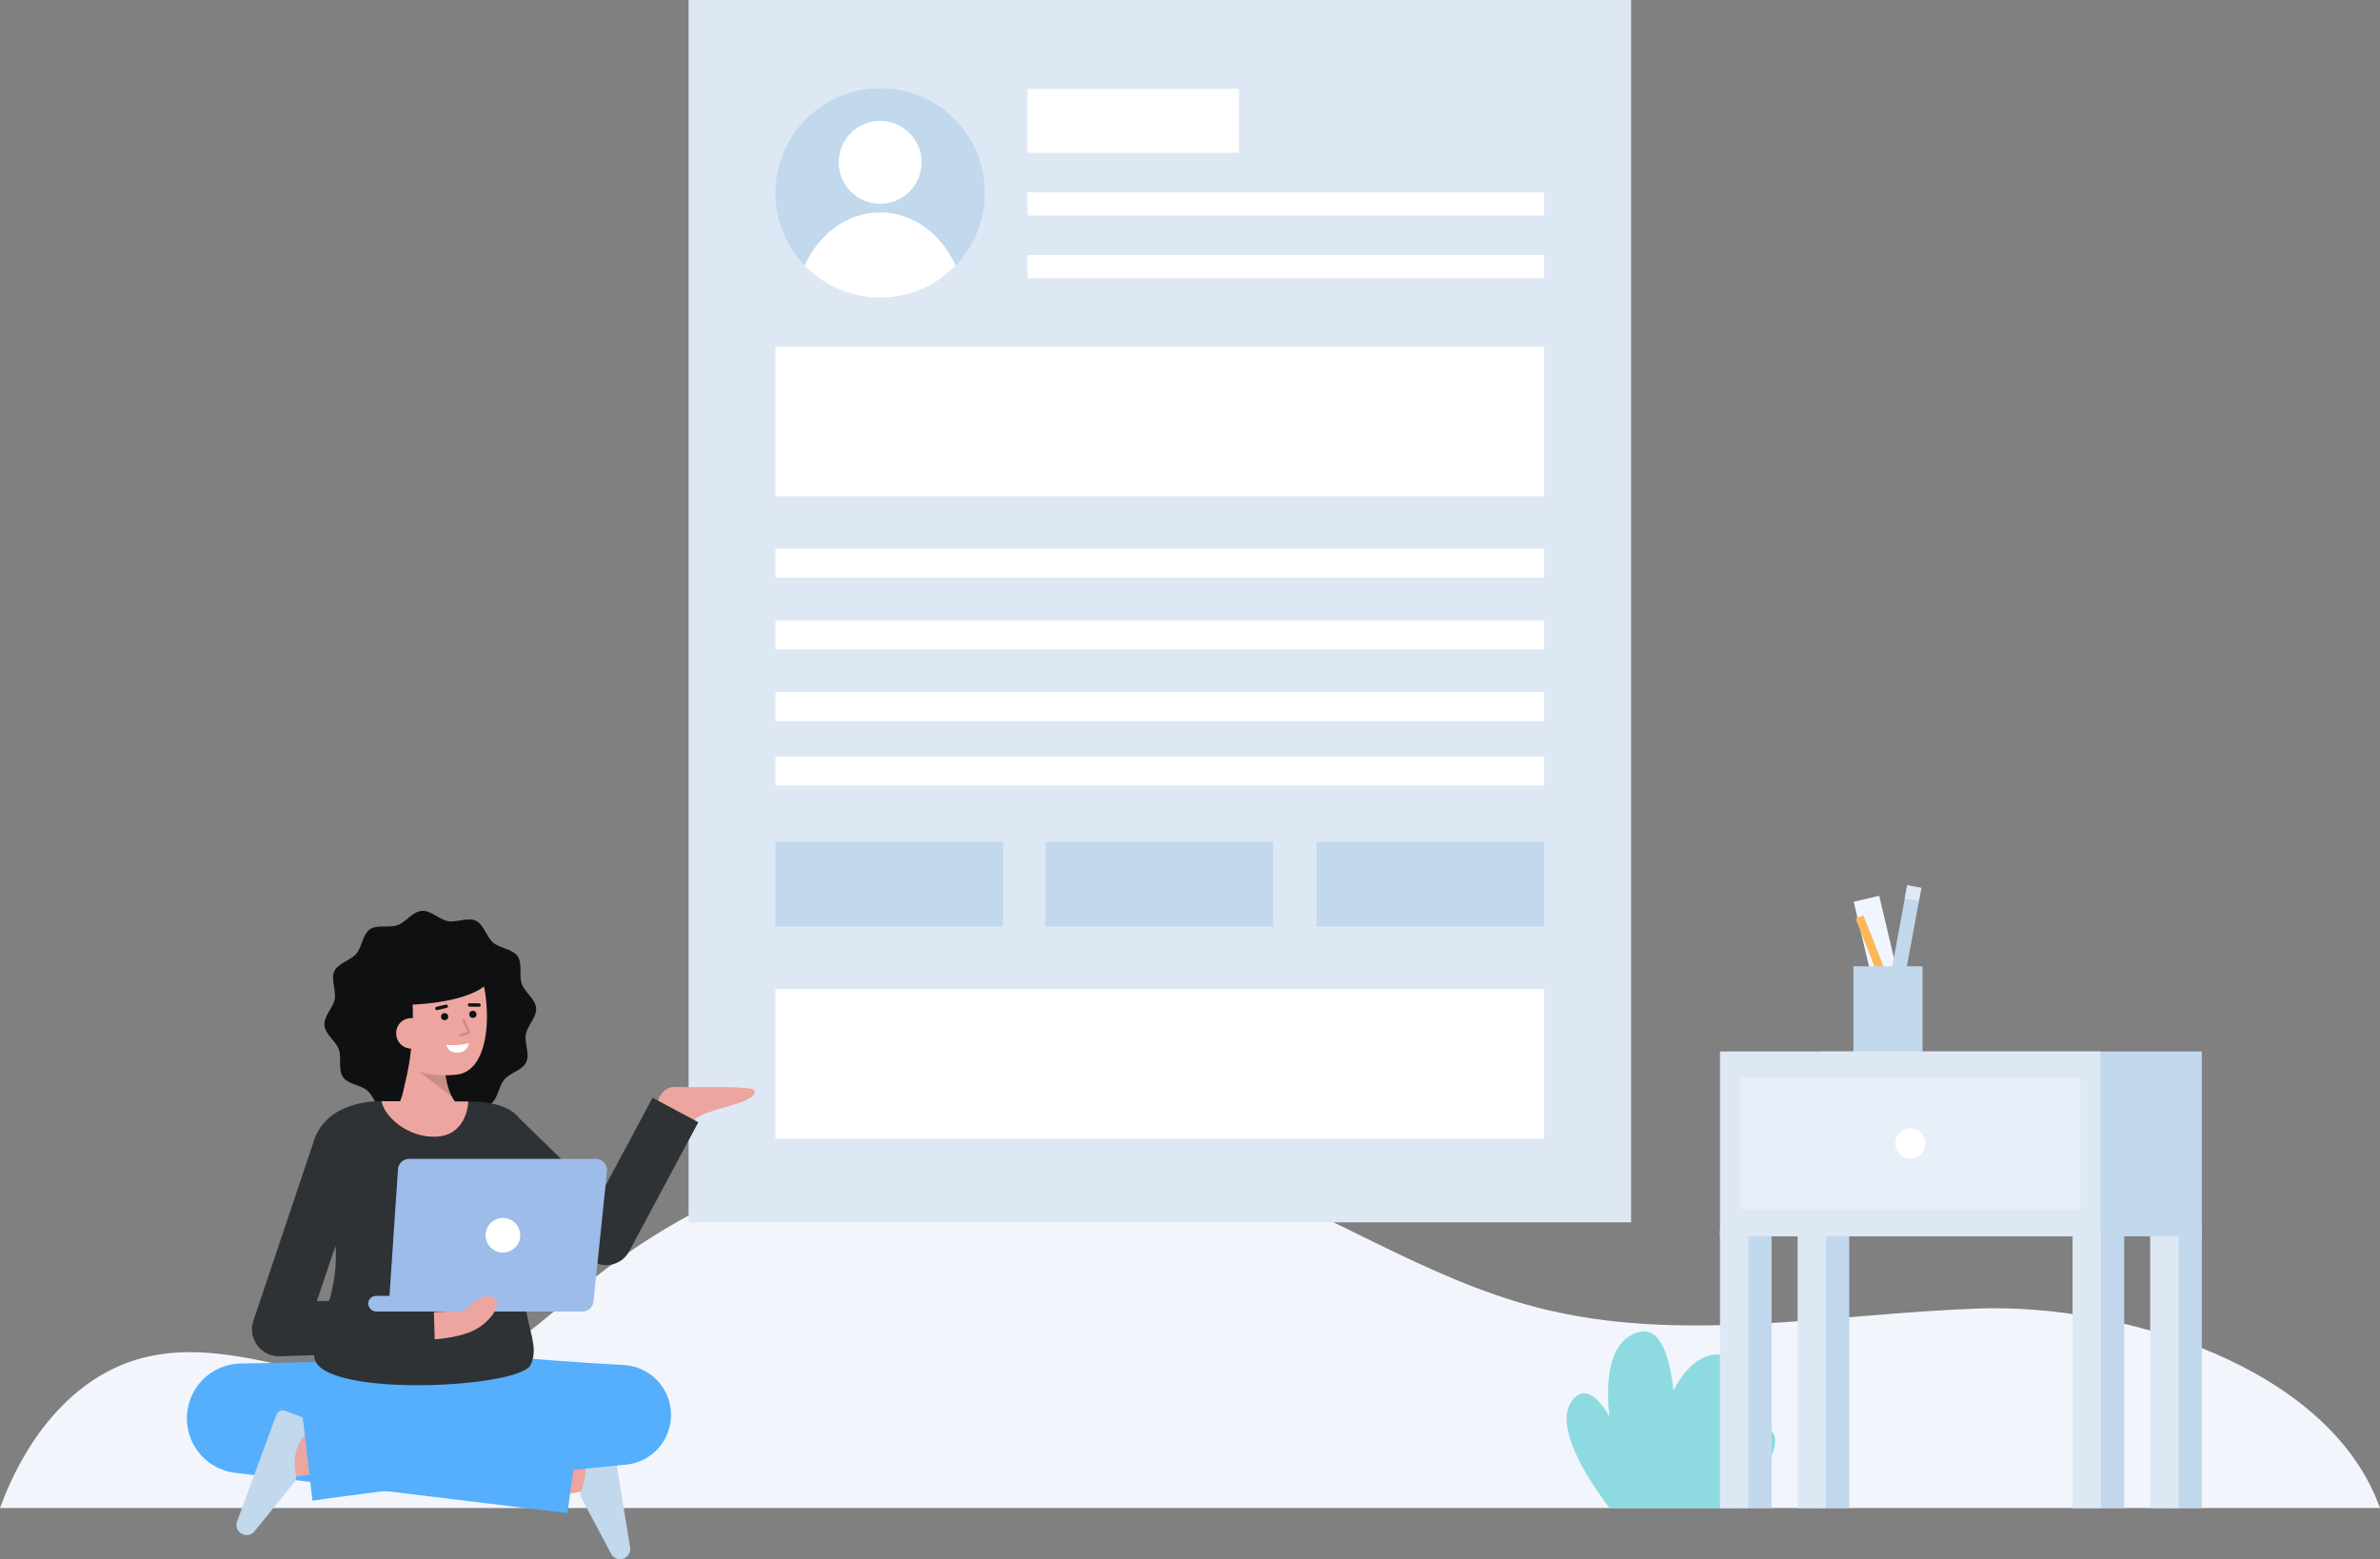 <svg id="Layer_1" data-name="Layer 1" xmlns="http://www.w3.org/2000/svg" viewBox="0 0 962.798 630.898">
  <rect x="0" y="0" width="962.798" height="630.898" fill="#808080" stroke="none"/>
  <path d="M962.8,610.216H0C10.55,581.3,30.032,556.775,57.5,549.5c40.176-10.631,82.693,18.6,122.779,7.608,22.774-6.237,40.7-24.415,59.545-39.509,71.077-56.952,168.481-73.785,252.588-43.64,43.963,15.749,84.025,43.291,129.062,55,58.236,15.147,119.137,2.586,179.023.516C858.819,527.46,942.389,553,962.8,610.216Z" fill="#f3f5fd"/>
  <path d="M701.469,610.216H651.136c-8.748-11.508-24.089-34.722-14.174-44.637,4.509-4.5,9.466-.218,14.08,7.457-1.583-15.038,0-29.41,10.466-33.607,9.53-3.812,13.789,7.706,15.435,23.162,4.686-8.79,10.862-14.976,18.912-14.487,11.518.687,8.738,16.049,2,33.055,5.113-3.884,10.456-5.8,15.663-4.092C724.422,580.639,714.237,595.938,701.469,610.216Z" fill="#8ddbe0"/>
  <g>
    <path d="M216.882,407.9c.3,3.669-3.525,7.085-4.155,10.543-.652,3.577,1.686,8.122.16,11.332-1.547,3.256-6.563,4.312-8.882,7.041s-2.554,7.849-5.518,9.9c-2.922,2.023-7.783.447-11.209,1.667-3.311,1.179-6.066,5.5-9.736,5.8s-7.085-3.524-10.543-4.154c-3.577-.652-8.122,1.686-11.332.16-3.256-1.547-4.312-6.563-7.041-8.882s-7.849-2.554-9.9-5.518c-2.023-2.922-.447-7.784-1.667-11.209-1.179-3.311-5.5-6.066-5.8-9.736s3.524-7.085,4.154-10.543c.652-3.578-1.686-8.122-.16-11.332,1.547-3.256,6.563-4.312,8.882-7.041s2.554-7.849,5.518-9.9c2.922-2.023,7.784-.447,11.209-1.667,3.311-1.179,6.066-5.5,9.736-5.8s7.085,3.525,10.543,4.155c3.578.652,8.122-1.686,11.332-.16,3.256,1.547,4.313,6.563,7.041,8.882s7.849,2.554,9.9,5.518c2.023,2.922.447,7.783,1.667,11.209C212.261,401.472,216.584,404.227,216.882,407.9Z" fill="#0f1011"/>
    <path d="M157.871,451.04s7.736-4.093,6.028-25.151l15.979-2.948s-1.812,18.877,6.265,24.878Z" fill="#eda59f"/>
    <g opacity="0.15">
      <path d="M182.873,443.869,169.61,433.7l10.424-.1A28.741,28.741,0,0,0,182.873,443.869Z"/>
    </g>
    <path d="M154.842,417.716c1.1,6.389,4.581,12.442,10.214,14.511a40.5,40.5,0,0,0,19.355,2.632c17.491-1.418,14.067-41.189,5.771-48.921s-32.671-2.862-35.647,10.055C153,402.674,153.794,411.634,154.842,417.716Z" fill="#eda59f"/>
    <g>
      <circle cx="179.866" cy="411.368" r="1.449" fill="#0f1011"/>
      <circle cx="191.298" cy="410.441" r="1.449" fill="#0f1011"/>
      <path d="M193.812,407.356H193.8l-3.839-.052a.68.68,0,0,1-.672-.689.67.67,0,0,1,.689-.672l3.839.052a.681.681,0,0,1-.009,1.361Z" fill="#0f1011"/>
      <path d="M176.741,408.74a.681.681,0,0,1-.157-1.343l3.785-.907a.681.681,0,0,1,.316,1.324l-3.785.907A.659.659,0,0,1,176.741,408.74Z" fill="#0f1011"/>
      <path d="M180.526,422.781s5.348.569,9.1-.738c0,0-.033,3.523-4.265,3.866S180.526,422.781,180.526,422.781Z" fill="#fff"/>
    </g>
    <path d="M166.624,401.175c1.935,23.854-3.676,40.219-3.676,40.219s-13.383-16.838-15.269-34.343c-1.767-16.41,10.333-26.088,18.5-27.907,31.051-6.915,33.286,15.768,33.286,15.768-5.657,11.763-36.206,11.711-36.206,11.711" fill="#0f1011"/>
    <path d="M172.544,417.607a6.143,6.143,0,1,1-12.245.993,6.04,6.04,0,0,1,5.626-6.619C170.3,411.842,172.27,414.226,172.544,417.607Z" fill="#eda59f"/>
    <g opacity="0.15">
      <path d="M186.291,419.412a.5.5,0,0,1-.147-.979l2.949-.9-2.058-4.593a.5.5,0,0,1,.912-.408l2.289,5.109a.5.5,0,0,1,0,.411.5.5,0,0,1-.308.272l-3.49,1.068A.493.493,0,0,1,186.291,419.412Z"/>
    </g>
  </g>
  <g>
    <rect x="278.557" width="381.27" height="494.601" fill="#dee8f5"/>
    <rect x="313.699" y="140.303" width="310.986" height="60.491" fill="#fff"/>
    <rect x="313.699" y="400.218" width="310.986" height="60.491" fill="#fff"/>
    <g>
      <rect x="313.699" y="221.968" width="310.986" height="11.776" fill="#fff"/>
      <rect x="313.699" y="251.01" width="310.986" height="11.776" fill="#fff"/>
      <rect x="313.699" y="280.052" width="310.986" height="11.776" fill="#fff"/>
      <rect x="313.699" y="306.086" width="310.986" height="11.776" fill="#fff"/>
    </g>
    <g>
      <path d="M398.408,78.081a42.355,42.355,0,1,1-42.355-42.354A42.228,42.228,0,0,1,398.408,78.081Z" fill="#c1d8ed"/>
      <circle cx="356.053" cy="65.678" r="16.768" fill="#fff"/>
      <path d="M386.575,107.451a42.363,42.363,0,0,1-61.043,0c5.711-12.763,17.24-21.486,30.521-21.486S380.864,94.688,386.575,107.451Z" fill="#fff"/>
    </g>
    <rect x="415.667" y="35.989" width="85.51" height="25.841" fill="#fff"/>
    <rect x="415.667" y="77.815" width="209.017" height="9.402" fill="#fff"/>
    <rect x="415.667" y="103.2" width="209.017" height="9.402" fill="#fff"/>
    <g>
      <rect x="313.699" y="340.668" width="92.088" height="34.276" fill="#c1d8ed"/>
      <rect x="422.963" y="340.668" width="92.088" height="34.276" fill="#c1d8ed"/>
      <rect x="532.597" y="340.668" width="92.088" height="34.276" fill="#c1d8ed"/>
    </g>
  </g>
  <g>
    <g>
      <path d="M219.354,606.274l-3.476-20.711c1.894-.318,23.272-3.969,23.273-3.97l3.535,20.7S221.253,605.954,219.354,606.274Z" fill="#eda59f"/>
      <path d="M254.915,626.13a4.109,4.109,0,0,1-3.693,4.752h0a4.109,4.109,0,0,1-3.92-2.04L235.19,606.088a3.463,3.463,0,0,1-.159-2.886,19.117,19.117,0,0,0,1.46-11.872,17.038,17.038,0,0,0-4.635-8.167,1.546,1.546,0,0,1,.767-2.691l11.788-1.974a2.678,2.678,0,0,1,3.085,2.209Z" fill="#c1d8ed"/>
    </g>
    <path d="M153,599.286c-9.383-.385-18.6-.883-27.816-1.416l-13.8-.834-13.808-.893,3.632-44.256,133.8,20.655-5.476,39.72-134.4-16.319A22.2,22.2,0,0,1,97.4,551.708l1.359-.021,13.6-.245,13.615-.3c9.061-.225,18.12-.485,27.015-.855Z" fill="#55affc"/>
    <g>
      <path d="M119.092,597.576l-3.022-20.782c7.867-1.144,17.3-2.584,18.819-2.916-.1.021-.175.042-.237.059l5.45,20.281C139.494,594.381,137.644,594.878,119.092,597.576Z" fill="#eda59f"/>
      <path d="M95.914,615.626a4.109,4.109,0,0,0,2.724,5.367h0a4.111,4.111,0,0,0,4.236-1.258l16.21-20.042a3.461,3.461,0,0,0,.7-2.8,19.112,19.112,0,0,1,.82-11.934,17.047,17.047,0,0,1,6.1-7.139,1.546,1.546,0,0,0-.242-2.787l-11.2-4.176a2.679,2.679,0,0,0-3.449,1.584Z" fill="#c1d8ed"/>
    </g>
    <path d="M183.806,546.7c5.608.7,11.219,1.269,16.831,1.816,5.612.52,11.224,1.045,16.839,1.467l8.42.659,8.422.576c5.615.41,11.231.709,16.847,1.039l1.248.073a20.229,20.229,0,0,1,.7,40.336c-10.586.992-21.157,2.1-31.732,3.181s-21.138,2.265-31.7,3.432l-15.838,1.83-15.827,1.92c-10.546,1.328-21.091,2.664-31.613,4.2l-4.649-39.83c10.593-.93,21.163-2.058,31.731-3.194l15.844-1.776,15.834-1.866c10.549-1.3,21.1-2.577,31.641-3.96s21.082-2.739,31.612-4.212l1.949,40.41c-5.625.107-11.249.184-16.875.372l-8.438.243-8.44.325c-5.627.2-11.255.5-16.883.8-5.629.325-11.259.671-16.891,1.15Z" fill="#55affc"/>
    <polygon points="132.56 544.151 129.6 593.857 215.09 592.852 208.637 548.847 132.56 544.151" fill="#55affc"/>
    <path d="M265,451.192s.151-12.01,8.735-11.386c5.417.394,31.151-.8,31.535,1.544.948,5.8-22.592,7.218-24.729,12.623Z" fill="#eda59f"/>
    <path d="M263.99,444.175l-21.408,39.974-32.335-31.52c-3.183-3.978-8.7-6.469-17.881-6.864-.63-.03-1.639-.05-2.94-.07-.26,5.5-34.32,5.48-35.04-.13-9.619.01-17.51,2.96-22.08,7.53a20.227,20.227,0,0,0-5.543,9.2L102.512,534.4a10.9,10.9,0,0,0,10.332,14.378c.111,0,.222,0,.333,0l13.89-.424c.006.177.008.354.019.533,1.1,16.94,83.431,12.94,87.62,3.31,4.32-9.92-4.45-16.04-4.06-48.5a161.442,161.442,0,0,1,1.814-19.582l25.459,24.817a10.5,10.5,0,0,0,16.585-2.561l28-52.28ZM128.172,526.5l7.528-22.385c.116,1.179.186,2.367.186,3.567a63.857,63.857,0,0,1-2.742,18.667Z" fill="#2f3235"/>
    <path d="M189.426,445.7c-.26,5.5-3.25,13.59-12.48,14.2-12.3.81-21.84-8.72-22.56-14.33h.03C166.526,445.565,182.366,445.585,189.426,445.7Z" fill="#eda59f"/>
    <g>
      <g>
        <path d="M161,473.173l-3.534,52.679A4.545,4.545,0,0,0,162,530.7h73.577a4.544,4.544,0,0,0,4.52-4.078l5.445-52.678a4.545,4.545,0,0,0-4.521-5.012H165.534A4.545,4.545,0,0,0,161,473.173Z" fill="#9ebcea"/>
        <rect x="148.954" y="524.356" width="83.65" height="6.344" rx="3.172" fill="#9ebcea"/>
      </g>
      <circle cx="203.454" cy="499.817" r="7" fill="#fff"/>
    </g>
    <path d="M193.368,537.391c-4.49,2.77-11.44,4.08-17.5,4.56l-.34-11.04c2.85-.08,7.23-.38,11.52-.21,1.939-1.581,3.055-2.05,5.044-4.04,2.118-2.118,7.676-3.39,8.726,0S197.308,534.951,193.368,537.391Z" fill="#eda59f"/>
  </g>
  <g>
    <rect x="756.216" y="362.925" width="10.59" height="56.156" transform="translate(-69.532 185.699) rotate(-13.302)" fill="#f0f6ff"/>
    <g>
      <rect x="745.588" y="379.821" width="48.777" height="5.818" transform="translate(253.918 1070.501) rotate(-79.548)" fill="#c1d8ed"/>
      <rect x="771.205" y="358.482" width="5.386" height="5.818" transform="translate(274.2 1054.084) rotate(-79.225)" fill="#dee8f5"/>
    </g>
    <rect x="759.803" y="369.276" width="3.415" height="50.584" transform="translate(-91.624 306.572) rotate(-21.502)" fill="#fdb754"/>
    <rect x="749.768" y="391.003" width="27.948" height="35.72" fill="#c1d8ed"/>
  </g>
  <g>
    <g>
      <rect x="705.222" y="497.562" width="11.451" height="112.653" fill="#c1d8ed"/>
      <rect x="695.798" y="497.562" width="11.451" height="112.653" fill="#dee8f5"/>
    </g>
    <g>
      <rect x="847.857" y="497.562" width="11.451" height="112.653" fill="#c1d8ed"/>
      <rect x="838.433" y="497.562" width="11.451" height="112.653" fill="#dee8f5"/>
    </g>
    <g>
      <rect x="736.63" y="497.562" width="11.451" height="112.653" fill="#c1d8ed"/>
      <rect x="727.206" y="497.562" width="11.451" height="112.653" fill="#dee8f5"/>
    </g>
    <g>
      <rect x="879.266" y="497.562" width="11.451" height="112.653" fill="#c1d8ed"/>
      <rect x="869.841" y="497.562" width="11.451" height="112.653" fill="#dee8f5"/>
    </g>
    <rect x="736.701" y="425.453" width="154.016" height="74.811" fill="#c1d8ed"/>
    <rect x="695.798" y="425.453" width="154.016" height="74.811" fill="#dee8f5"/>
    <g opacity="0.53">
      <rect x="704.083" y="436.088" width="137.444" height="53.21" fill="#f3f5fd"/>
    </g>
    <circle cx="772.805" cy="462.693" r="6.104" fill="#fff"/>
  </g>
</svg>

